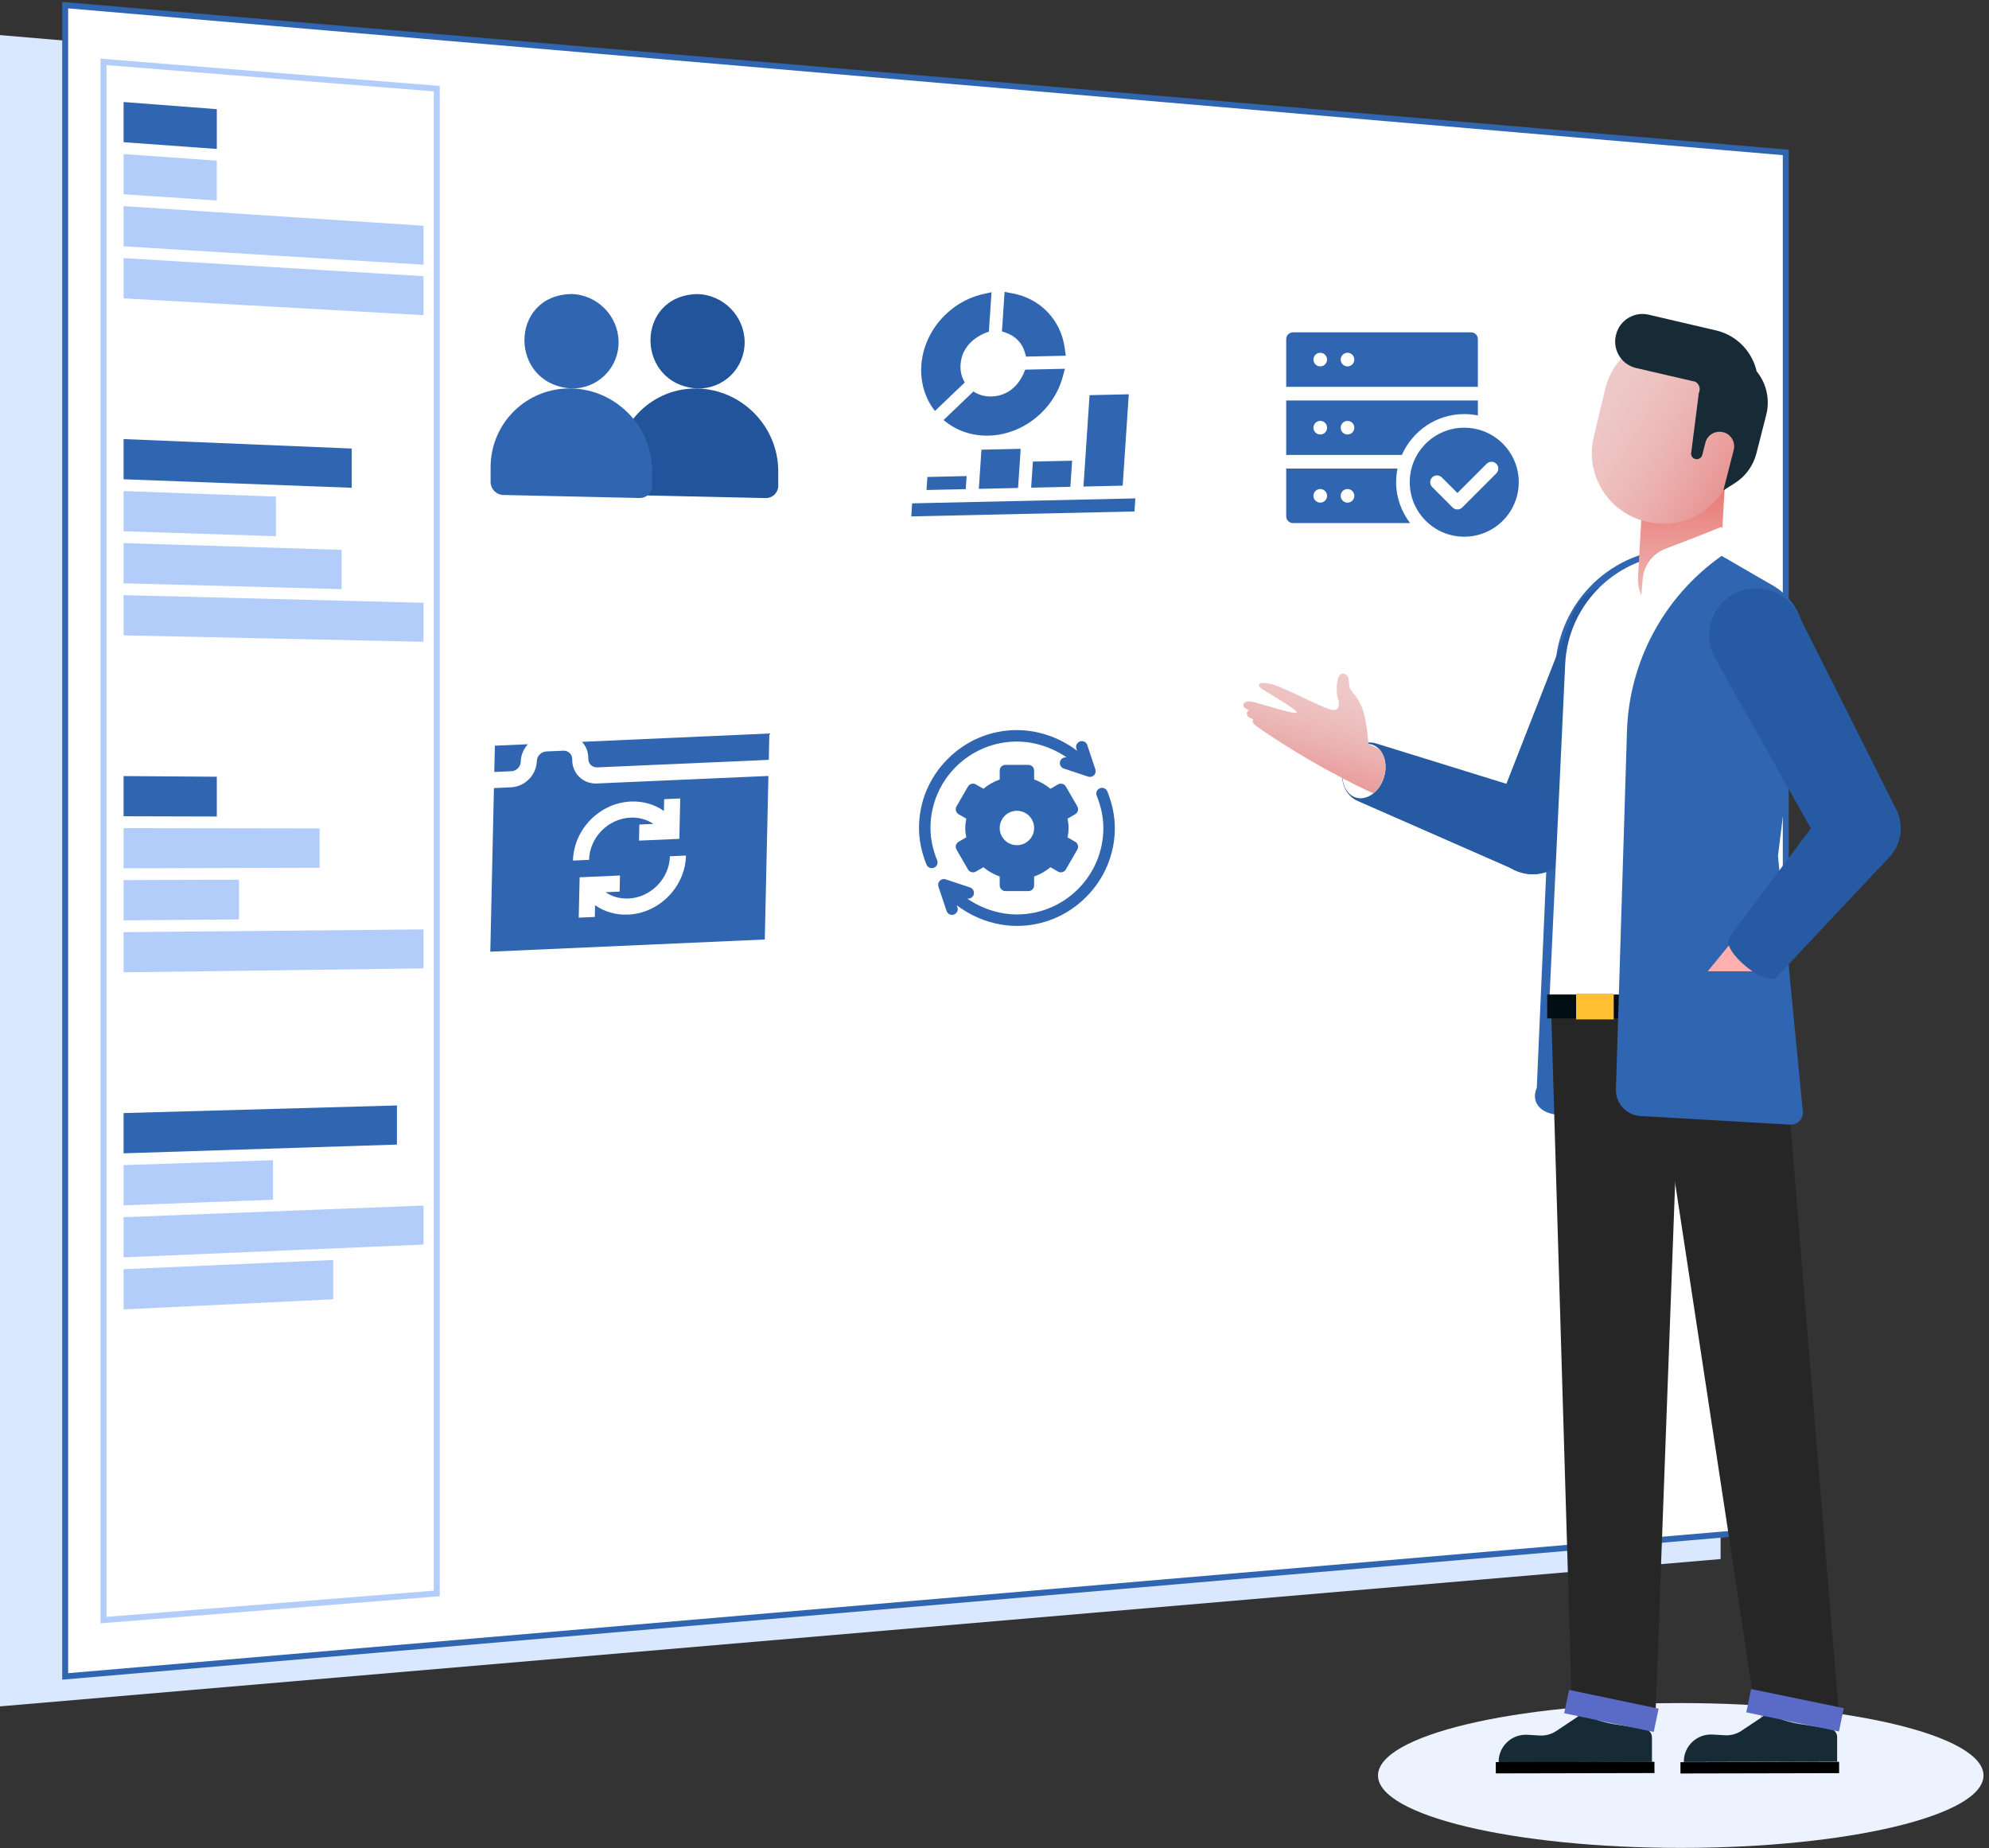 <svg xmlns="http://www.w3.org/2000/svg" width="325" height="302" viewBox="0 0 325 302" fill="none"><rect x="0" y="0" width="325" height="302" fill="#333333" stroke="none"/><path d="M274.632 301.974C301.953 301.974 324.101 296.676 324.101 290.14C324.101 283.605 301.953 278.307 274.632 278.307C247.311 278.307 225.163 283.605 225.163 290.14C225.163 296.676 247.311 301.974 274.632 301.974Z" fill="#ECF3FF"></path><path d="M281.144 254.771L0 278.847V5.733L281.144 29.799V254.771Z" fill="#D9E7FF"></path><path d="M291.794 249.88L10.65 273.946V0.832L291.794 24.908V249.88Z" fill="white"></path><path d="M10.163 274.482V0.307L10.689 0.356L292.282 24.47V250.328L291.833 250.367L10.163 274.482ZM11.137 1.368V273.421L291.307 249.433V25.356L11.137 1.368Z" fill="#3066B1"></path><path d="M205.255 242.762C205.255 243.872 204.465 244.825 203.491 244.903C202.516 244.981 201.727 244.134 201.727 243.025C201.727 241.916 202.516 240.952 203.491 240.884C204.465 240.816 205.255 241.653 205.255 242.762Z" fill="white"></path><path d="M16.421 265.271V9.586L71.855 14.043V260.843L71.407 260.882L16.421 265.281V265.271ZM17.396 10.647V264.22L70.88 259.938V14.938L17.396 10.637V10.647Z" fill="#B3CDFA"></path><path d="M35.426 24.339L20.193 23.239V16.671L35.426 17.838V24.339Z" fill="#3066B1"></path><path d="M35.426 32.767L20.193 31.745V25.176L35.426 26.256V32.767Z" fill="#B3CDFA"></path><path d="M69.204 43.257L20.193 40.25V33.682L69.204 36.893V43.257Z" fill="#B3CDFA"></path><path d="M69.204 51.5L20.193 48.755V42.177L69.204 45.135V51.5Z" fill="#B3CDFA"></path><path d="M57.471 79.711L20.193 78.32V71.751L57.471 73.298V79.711Z" fill="#3066B1"></path><path d="M45.084 87.623L20.193 86.815V80.246L45.084 81.151V87.623Z" fill="#B3CDFA"></path><path d="M55.814 96.274L20.193 95.32V88.752L55.814 89.851V96.274Z" fill="#B3CDFA"></path><path d="M69.204 104.877L20.193 103.826V97.257L69.204 98.503V104.877Z" fill="#B3CDFA"></path><path d="M35.426 133.429L20.193 133.39V126.822L35.426 126.929V133.429Z" fill="#3066B1"></path><path d="M52.227 141.808L20.193 141.895V135.327L52.227 135.375V141.808Z" fill="#B3CDFA"></path><path d="M39.051 150.245L20.193 150.401V143.822L39.051 143.754V150.245Z" fill="#B3CDFA"></path><path d="M69.204 158.244L20.193 158.896V152.328L69.204 151.88V158.244Z" fill="#B3CDFA"></path><path d="M64.858 187.04L20.193 188.47V181.892L64.858 180.646V187.04Z" fill="#3066B1"></path><path d="M44.616 196.051L20.193 196.966V190.397L44.616 189.589V196.051Z" fill="#B3CDFA"></path><path d="M69.204 203.379L20.193 205.471V198.903L69.204 197.005V203.379Z" fill="#B3CDFA"></path><path d="M54.44 212.322L20.193 213.976V207.408L54.44 205.899V212.322Z" fill="#B3CDFA"></path><path d="M276.712 182.243C276.712 182.243 288.026 91.497 277.014 89.862C276.361 89.765 275.727 89.707 275.133 89.687H274.84C274.675 89.678 274.519 89.678 274.353 89.678C263.477 89.678 254.579 98.28 254.102 109.267L251.11 177.728C249.921 180.56 252.396 182.341 255.32 182.146L276.712 182.243Z" fill="#3066B1"></path><path d="M247.289 142.121C250.661 143.833 254.793 142.49 256.509 139.123C256.538 139.055 256.567 138.997 256.596 138.929L257.025 137.956H257.035L270.796 107.136L271.186 106.231C272.862 102.494 271.303 98.115 267.658 96.256C263.876 94.339 259.237 95.847 257.317 99.623C257.201 99.847 257.103 100.081 257.006 100.314L244.015 133.528C242.718 136.817 244.131 140.515 247.289 142.121Z" fill="#265AA1"></path><path d="M247.874 142.305C248.245 142.461 248.625 142.597 249.034 142.694C252.572 143.512 256.1 141.312 256.918 137.79C257.698 134.413 255.729 131.056 252.464 130.043C239.912 126.141 224.943 121.519 224.826 121.48C222.808 120.847 220.235 122.278 219.485 125.139C218.881 127.484 219.709 129.946 221.843 130.89C221.843 130.89 235.799 137.021 247.757 142.266C247.757 142.266 247.767 142.266 247.777 142.266C247.806 142.276 247.835 142.295 247.864 142.305H247.874Z" fill="#265AA2"></path><path d="M276.126 183.669C286.531 181.999 293.61 172.222 291.938 161.832C290.266 151.442 280.475 144.373 270.07 146.043C259.665 147.713 252.585 157.489 254.257 167.879C255.93 178.269 265.72 185.338 276.126 183.669Z" fill="url(#paint0_linear_1656_1684)"></path><path d="M288.406 163.413L299.692 282.487C299.994 285.679 297.645 288.511 294.449 288.813C291.34 289.105 288.562 286.886 288.143 283.82L271.946 165.31C271.332 160.785 274.499 156.61 279.031 155.997C283.563 155.375 287.744 158.547 288.358 163.072C288.367 163.179 288.387 163.306 288.397 163.413H288.406Z" fill="#C9C8C8"></path><path d="M272.19 161.71L269.354 283.237C269.276 286.438 266.615 288.978 263.409 288.9C260.28 288.832 257.786 286.292 257.737 283.198L255.632 161.652C255.554 157.088 259.199 153.312 263.769 153.234C268.34 153.156 272.122 156.796 272.199 161.36C272.199 161.457 272.199 161.593 272.199 161.7L272.19 161.71Z" fill="#C9C8C8"></path><path d="M286.565 277.962L300.589 281.222C300.15 277.028 290.872 163.15 290.872 163.15C290.853 162.955 290.833 162.722 290.804 162.517C289.956 156.64 284.498 152.562 278.612 153.409C272.726 154.255 268.642 159.705 269.49 165.583C269.49 165.583 286.262 275.675 286.565 277.962Z" fill="#262626"></path><path d="M270.465 281.359L274.879 161.759C274.879 161.564 274.879 161.331 274.879 161.136C274.743 155.2 269.821 150.499 263.877 150.626C257.932 150.762 253.224 155.677 253.351 161.613L256.821 278.293L270.455 281.349L270.465 281.359Z" fill="#262626"></path><path d="M269.929 287.927V283.879C269.919 283.12 269.305 282.517 268.545 282.517L263.828 281.777C262.054 281.495 260.329 280.94 258.731 280.132L258.546 280.035L254.316 282.857C253.507 283.402 252.542 283.665 251.568 283.607L249.56 283.49C247.007 283.344 244.863 285.378 244.873 287.927V287.976L269.929 287.918V287.927Z" fill="#172B36"></path><path d="M300.189 287.888V283.84C300.179 283.081 299.565 282.477 298.805 282.477L294.088 281.738C292.314 281.456 290.589 280.901 288.991 280.093L288.806 279.996L284.576 282.818C283.767 283.363 282.803 283.626 281.828 283.567L279.82 283.451C277.267 283.305 275.123 285.339 275.133 287.888V287.937L300.189 287.878V287.888Z" fill="#172B36"></path><path d="M300.507 287.91L274.584 287.964L274.588 289.813L300.511 289.759L300.507 287.91Z" fill="black"></path><path d="M270.335 287.895L244.411 287.949L244.415 289.798L270.338 289.744L270.335 287.895Z" fill="black"></path><path d="M294.166 112.955C295.024 102.202 287.568 92.315 276.877 90.728C276.263 90.641 275.669 90.582 275.094 90.563C274.996 90.563 274.909 90.563 274.811 90.563H274.626C264.529 90.563 256.216 98.484 255.749 108.556L253.137 164.143L291.486 166.001L289.517 140.155L294.156 112.975L294.166 112.955Z" fill="white"></path><path d="M285.083 162.517H252.805V166.42H285.083V162.517Z" fill="#010E14"></path><path d="M273.086 69.757C276.536 68.502 280.357 70.273 281.614 73.718C281.935 74.594 282.052 75.499 282.004 76.375C281.468 85.688 281.468 85.717 280.931 94.981C280.931 95.001 280.931 95.02 280.931 95.04C280.931 95.04 280.931 95.04 280.931 95.049C280.785 97.618 279.138 99.973 276.565 100.908C273.115 102.163 269.295 100.392 268.038 96.947C267.716 96.071 267.599 95.166 267.648 94.29C268.184 84.977 268.184 84.948 268.72 75.684C268.72 75.664 268.72 75.645 268.72 75.625C268.72 75.625 268.72 75.625 268.72 75.615C268.866 73.046 270.513 70.691 273.086 69.757Z" fill="url(#paint1_linear_1656_1684)"></path><path d="M281.01 86.194C279.548 86.836 275.211 88.5 272.131 89.678C270.094 90.456 268.662 92.305 268.428 94.475L267.405 106.854L281.516 94.174V86.515C281.516 86.252 281.253 86.077 281.019 86.184L281.01 86.194Z" fill="white"></path><path d="M286.13 276.012L285.34 279.824L300.485 282.953L301.275 279.141L286.13 276.012Z" fill="#596BC6"></path><path d="M256.384 276.156L255.585 279.966L270.217 283.027L271.016 279.217L256.384 276.156Z" fill="#596BC6"></path><path d="M294.575 181.601L290.521 139.873L294.722 105.812C295.248 101.579 293.094 97.463 289.313 95.468L281.312 90.836L281.165 90.943C271.868 97.55 266.196 108.119 265.845 119.505L264.042 178.01C263.974 180.297 265.738 182.234 268.038 182.37L292.5 183.781C293.708 183.849 294.702 182.827 294.585 181.611L294.575 181.601Z" fill="#3066B1"></path><path d="M306.475 141.585C309.935 140.067 311.514 136.019 309.993 132.564C309.964 132.496 309.935 132.438 309.896 132.379L309.418 131.435H309.428L294.283 101.258L293.825 100.382C291.993 96.723 287.617 95.137 283.865 96.782C279.976 98.485 278.212 103.029 279.918 106.902C280.025 107.136 280.132 107.36 280.259 107.584L297.743 138.676C299.478 141.76 303.23 143.016 306.475 141.595V141.585Z" fill="#265AA2"></path><path d="M308.171 131.513C305.9 129.655 302.547 129.995 300.696 132.263L279.041 158.722H289.693L308.619 139.328C308.726 139.221 308.833 139.104 308.931 138.987C310.792 136.72 310.451 133.372 308.181 131.523L308.171 131.513Z" fill="#FFAFAD"></path><path d="M308.775 139.989C309.048 139.697 309.302 139.376 309.526 139.026C311.475 135.97 310.578 131.912 307.518 129.966C304.594 128.107 300.764 128.847 298.727 131.581C290.872 142.101 283.524 151.784 282.54 153.292C281.205 155.345 288.592 161.476 290.327 159.637C292.061 157.798 299.77 149.584 308.707 140.077C308.707 140.077 308.707 140.077 308.717 140.067C308.736 140.038 308.765 140.018 308.785 139.999L308.775 139.989Z" fill="#265AA2"></path><path d="M226.141 126.998C225.8 128.127 225.176 129.041 224.416 129.645C223.549 130.336 222.525 130.628 221.56 130.336C220.313 129.956 219.514 128.71 219.368 127.183C219.299 126.501 219.377 125.762 219.602 125.022C220.235 122.891 221.941 121.47 223.578 121.568C223.782 121.577 223.987 121.616 224.182 121.675C224.64 121.821 225.03 122.074 225.352 122.414C226.326 123.436 226.687 125.207 226.141 126.998Z" fill="white"></path><path d="M226.141 126.998C225.8 128.127 225.176 129.041 224.416 129.645C222.945 129.012 220.645 127.854 219.368 127.183C218.871 126.92 218.53 126.725 218.461 126.677C212.604 123.66 205.597 119.008 204.964 118.376C204.34 117.753 204.925 117.188 205.422 117.344C206.923 117.831 210.509 120.166 210.714 120.215C210.363 120.059 204.691 117.49 204.145 117.256C203.59 117.013 203.638 116.196 204.087 116.079C204.087 116.079 203.599 115.797 203.434 115.709C202.898 115.398 203.092 114.376 204.603 114.678C206.114 114.989 211.454 116.789 211.864 116.459C212.283 116.128 206.923 113.101 206.026 112.459C205.139 111.826 206.045 110.97 209.193 112.293C212.341 113.627 216.483 115.855 217.77 116.021C219.036 116.186 218.842 114.804 218.569 113.967C218.296 113.14 218.267 109.841 219.543 110.094C220.83 110.337 220.138 111.963 220.722 112.741C221.307 113.529 222.506 114.687 223.042 117.325C223.393 119.057 223.529 120.663 223.578 121.558V121.587C224.27 121.898 224.816 122.142 225.352 122.404C226.326 123.426 226.687 125.197 226.141 126.988V126.998Z" fill="url(#paint2_linear_1656_1684)"></path><path d="M263.682 162.362H257.532V166.585H263.682V162.362Z" fill="#FFC032"></path><path d="M260.416 71.389L262.278 63.599C263.75 57.436 269.95 53.631 276.121 55.101L276.349 55.156C282.52 56.626 286.331 62.816 284.858 68.978L282.997 76.769C281.524 82.931 275.325 86.736 269.154 85.266L268.926 85.212C262.755 83.742 258.944 77.551 260.416 71.389Z" fill="url(#paint3_linear_1656_1684)"></path><path d="M287.042 60.707C286.331 57.554 283.923 54.897 280.581 54.041L269.383 51.423C267.034 50.878 264.676 52.299 264.071 54.644L264.052 54.732C263.438 57.136 264.919 59.578 267.346 60.142L277.014 62.381C277.637 62.731 277.92 63.519 277.589 64.201L276.351 73.903C276.224 74.389 276.517 74.886 277.014 75.012H277.033C277.52 75.139 278.018 74.847 278.144 74.36L278.661 72.336C278.982 71.071 280.269 70.312 281.536 70.633H281.584C282.851 70.964 283.612 72.249 283.29 73.514L281.594 80.141L283.465 78.954C285.22 77.844 286.477 76.112 286.993 74.097L288.601 67.791C289.254 65.213 288.601 62.624 287.052 60.697L287.042 60.707Z" fill="#172B36"></path><path d="M121.674 55.945C121.674 51.691 118.214 48.153 113.961 48.058C103.728 48.254 103.731 62.839 113.961 63.489C118.214 63.583 121.674 60.199 121.674 55.945Z" fill="#21549A"></path><path d="M113.961 63.489C106.681 63.327 100.759 69.12 100.759 76.401V78.774C100.759 79.921 101.689 80.872 102.836 80.898L125.085 81.392C126.233 81.418 127.163 80.508 127.163 79.361V76.987C127.163 69.706 121.24 63.651 113.961 63.489Z" fill="#21549A"></path><path d="M101.078 55.934C101.078 51.68 97.618 48.142 93.364 48.047C83.131 48.244 83.134 62.828 93.364 63.478C97.618 63.572 101.078 60.188 101.078 55.934Z" fill="#3066B1"></path><path d="M93.364 63.478C86.085 63.316 80.163 69.109 80.163 76.39V78.763C80.163 79.91 81.093 80.861 82.24 80.887L104.489 81.381C105.636 81.407 106.566 80.497 106.566 79.35V76.977C106.566 69.695 100.644 63.64 93.364 63.478Z" fill="#3066B1"></path><path d="M96.13 123.979C96.112 124.799 96.763 125.437 97.582 125.401L125.617 124.172L125.713 119.864L95.088 121.226C95.756 121.931 96.154 122.897 96.13 123.979Z" fill="#3066B1"></path><path d="M83.574 126.025C84.393 125.988 85.074 125.291 85.092 124.471C85.115 123.42 85.528 122.414 86.256 121.618L80.862 121.858L80.767 126.153L83.574 126.025Z" fill="#3066B1"></path><path d="M97.522 128.031C95.255 128.131 93.451 126.366 93.502 124.097C93.52 123.276 92.868 122.638 92.048 122.675L89.24 122.799C88.547 122.826 87.739 123.465 87.72 124.353C87.67 126.623 85.785 128.552 83.519 128.655L80.708 128.783L80.114 155.521L124.964 153.528L125.558 126.803L97.522 128.031ZM103.062 130.983C105.072 130.893 106.952 131.444 108.479 132.517L108.522 130.599L111.15 130.482L111.003 137.079L104.412 137.372L104.47 134.742L106.776 134.639C105.702 133.919 104.396 133.551 103.004 133.613C99.363 133.775 96.335 136.87 96.254 140.514L93.626 140.631C93.74 135.537 97.973 131.209 103.062 130.983ZM102.652 149.458C100.642 149.547 98.762 148.996 97.235 147.924L97.192 149.842L94.564 149.959L94.711 143.362L101.303 143.069L101.244 145.699L98.939 145.802C100.012 146.522 101.318 146.89 102.71 146.828C106.351 146.666 109.379 143.57 109.46 139.927L112.088 139.81C111.975 144.904 107.742 149.232 102.652 149.458Z" fill="#3066B1"></path><path d="M239.256 69.893C234.338 69.893 230.35 73.88 230.35 78.799C230.35 83.718 234.338 87.705 239.256 87.705C244.175 87.705 248.163 83.718 248.163 78.799C248.163 73.88 244.175 69.893 239.256 69.893ZM244.497 77.36L238.93 82.926C238.713 83.144 238.428 83.252 238.143 83.252C237.858 83.252 237.573 83.144 237.356 82.926L234.016 79.586C233.581 79.151 233.581 78.447 234.016 78.012C234.451 77.577 235.155 77.577 235.59 78.012L238.143 80.565L242.922 75.785C243.357 75.35 244.062 75.35 244.497 75.785C244.931 76.22 244.931 76.925 244.497 77.36Z" fill="#3066B1"></path><path d="M241.483 55.42C241.483 54.805 240.985 54.307 240.37 54.307H211.276C210.661 54.307 210.163 54.805 210.163 55.42V63.213H241.483V55.42ZM215.729 59.873C215.114 59.873 214.616 59.375 214.616 58.76C214.616 58.145 215.114 57.647 215.729 57.647C216.344 57.647 216.842 58.145 216.842 58.76C216.842 59.375 216.344 59.873 215.729 59.873ZM220.182 59.873C219.567 59.873 219.069 59.375 219.069 58.76C219.069 58.145 219.567 57.647 220.182 57.647C220.797 57.647 221.295 58.145 221.295 58.76C221.295 59.375 220.797 59.873 220.182 59.873Z" fill="#3066B1"></path><path d="M239.256 67.666C240.019 67.666 240.763 67.745 241.483 67.891V65.44H210.163V74.346H229.067C230.79 70.421 234.703 67.666 239.256 67.666ZM215.729 71.006C215.114 71.006 214.616 70.508 214.616 69.893C214.616 69.278 215.114 68.779 215.729 68.779C216.344 68.779 216.842 69.278 216.842 69.893C216.842 70.508 216.344 71.006 215.729 71.006ZM220.182 71.006C219.567 71.006 219.069 70.508 219.069 69.893C219.069 69.278 219.567 68.779 220.182 68.779C220.797 68.779 221.295 69.278 221.295 69.893C221.295 70.508 220.797 71.006 220.182 71.006Z" fill="#3066B1"></path><path d="M211.276 85.479H230.407C228.994 83.612 228.124 81.315 228.124 78.799C228.124 78.037 228.202 77.292 228.349 76.573H210.163V84.365C210.163 84.98 210.661 85.479 211.276 85.479ZM220.182 79.912C220.797 79.912 221.295 80.411 221.295 81.026C221.295 81.641 220.797 82.139 220.182 82.139C219.567 82.139 219.069 81.641 219.069 81.026C219.069 80.411 219.567 79.912 220.182 79.912ZM215.729 79.912C216.344 79.912 216.842 80.411 216.842 81.026C216.842 81.641 216.344 82.139 215.729 82.139C215.114 82.139 214.616 81.641 214.616 81.026C214.616 80.411 215.114 79.912 215.729 79.912Z" fill="#3066B1"></path><path d="M175.688 137.559L174.436 136.836C174.547 136.297 174.6 135.8 174.6 135.307C174.6 134.814 174.547 134.316 174.437 133.777L175.688 133.055C175.903 132.931 176.06 132.726 176.125 132.486C176.189 132.246 176.155 131.99 176.031 131.774L174.156 128.527C173.897 128.078 173.324 127.925 172.875 128.184L171.635 128.899C170.858 128.24 169.956 127.725 168.975 127.38V125.932C168.975 125.414 168.555 124.994 168.038 124.994H164.288C163.77 124.994 163.35 125.414 163.35 125.932V127.38C162.369 127.725 161.467 128.24 160.69 128.899L159.45 128.184C159.001 127.925 158.428 128.078 158.169 128.527L156.294 131.774C156.17 131.99 156.136 132.246 156.201 132.486C156.265 132.726 156.422 132.931 156.637 133.055L157.888 133.777C157.778 134.316 157.725 134.814 157.725 135.307C157.725 135.8 157.778 136.297 157.888 136.836L156.637 137.559C156.422 137.683 156.265 137.888 156.2 138.128C156.136 138.368 156.17 138.624 156.294 138.839L158.169 142.087C158.428 142.535 159.001 142.689 159.45 142.43L160.689 141.714C161.467 142.373 162.369 142.889 163.35 143.234V144.682C163.35 145.2 163.77 145.619 164.287 145.619H168.037C168.555 145.619 168.975 145.2 168.975 144.682V143.234C169.956 142.889 170.858 142.373 171.635 141.714L172.875 142.43C173.323 142.689 173.897 142.535 174.156 142.087L176.031 138.839C176.155 138.624 176.189 138.368 176.124 138.128C176.06 137.888 175.903 137.683 175.688 137.559ZM166.162 138.119C164.612 138.119 163.35 136.858 163.35 135.307C163.35 133.756 164.612 132.494 166.162 132.494C167.713 132.494 168.975 133.756 168.975 135.307C168.975 136.858 167.713 138.119 166.162 138.119Z" fill="#3066B1"></path><path d="M178.984 125.73L177.658 121.752C177.495 121.261 176.964 120.995 176.473 121.159C175.981 121.323 175.716 121.854 175.88 122.345L175.992 122.683C175.151 122.043 174.245 121.479 173.29 121.005C171.05 119.894 168.586 119.307 166.163 119.307C161.912 119.307 157.9 120.978 154.867 124.011C151.833 127.045 150.163 131.056 150.163 135.307C150.163 137.27 150.575 139.281 151.388 141.284C151.536 141.649 151.887 141.87 152.257 141.87C152.375 141.87 152.494 141.847 152.61 141.8C153.089 141.606 153.32 141.059 153.126 140.579C152.404 138.801 152.038 137.027 152.038 135.307C152.038 127.518 158.374 121.182 166.163 121.182C169.021 121.182 171.907 122.133 174.305 123.782C173.847 123.688 173.38 123.949 173.228 124.404C173.064 124.895 173.33 125.426 173.821 125.59L177.798 126.915C178.134 127.027 178.506 126.941 178.758 126.689C179.009 126.438 179.097 126.066 178.984 125.73Z" fill="#3066B1"></path><path d="M180.937 129.329C180.742 128.849 180.195 128.618 179.716 128.813C179.236 129.008 179.005 129.555 179.2 130.034C179.922 131.813 180.288 133.586 180.288 135.307C180.288 143.095 173.951 149.432 166.163 149.432C163.304 149.432 160.418 148.481 158.02 146.831C158.479 146.925 158.945 146.665 159.097 146.21C159.261 145.719 158.995 145.188 158.504 145.024L154.527 143.698C154.19 143.586 153.818 143.673 153.567 143.924C153.316 144.176 153.228 144.547 153.341 144.884L154.667 148.861C154.798 149.254 155.163 149.503 155.556 149.503C155.654 149.503 155.754 149.487 155.852 149.454C156.344 149.291 156.609 148.76 156.445 148.268L156.333 147.93C157.174 148.571 158.081 149.135 159.035 149.608C161.275 150.719 163.74 151.307 166.163 151.307C170.413 151.307 174.425 149.636 177.458 146.602C180.492 143.569 182.163 139.557 182.163 135.307C182.163 133.343 181.75 131.332 180.937 129.329Z" fill="#3066B1"></path><path d="M167.453 57.57L167.658 58.274L174.147 58.13L173.972 56.858C173.342 52.273 169.982 48.771 165.411 47.935L164.148 47.704L163.718 54.155C163.933 54.28 166.626 54.724 167.453 57.57Z" fill="#3066B1"></path><path d="M154.179 68.636C156.105 70.288 158.659 71.252 161.515 71.189C167.176 71.063 172.208 66.946 173.66 61.547L174.005 60.263L167.516 60.407C167.422 60.531 166.265 64.694 161.942 64.79C160.855 64.814 159.864 64.511 159.057 63.971L154.179 68.636Z" fill="#3066B1"></path><path d="M157.645 62.496C157.141 61.666 156.882 60.663 156.955 59.577C157.236 55.363 161.554 54.221 161.581 54.203L162.011 47.752L160.713 48.039C155.195 49.264 150.916 54.127 150.544 59.719C150.354 62.57 151.203 65.165 152.768 67.162L157.645 62.496Z" fill="#3066B1"></path><path d="M178.031 64.575L184.442 64.432L183.447 79.362L177.036 79.504L178.031 64.575Z" fill="#3066B1"></path><path d="M168.772 75.429L175.183 75.286L174.899 79.552L168.488 79.694L168.772 75.429Z" fill="#3066B1"></path><path d="M160.366 73.486L166.777 73.344L166.351 79.742L159.94 79.884L160.366 73.486Z" fill="#3066B1"></path><path d="M151.534 77.942L157.945 77.799L157.803 79.932L151.392 80.074L151.534 77.942Z" fill="#3066B1"></path><path d="M149.041 82.256L185.513 81.446L185.371 83.579L148.899 84.389L149.041 82.256Z" fill="#3066B1"></path><defs><linearGradient id="paint0_linear_1656_1684" x1="254.044" y1="164.101" x2="292.189" y2="165.595" gradientUnits="userSpaceOnUse"><stop stop-color="#0056EC"></stop><stop offset="1" stop-color="#008BEC"></stop></linearGradient><linearGradient id="paint1_linear_1656_1684" x1="274.831" y1="72.696" x2="274.831" y2="101.783" gradientUnits="userSpaceOnUse"><stop stop-color="#E85F5A"></stop><stop offset="1" stop-color="#EEC9C8"></stop></linearGradient><linearGradient id="paint2_linear_1656_1684" x1="217.325" y1="111.285" x2="212.749" y2="128.088" gradientUnits="userSpaceOnUse"><stop stop-color="#EEC9C8"></stop><stop offset="0.25" stop-color="#EDC3C2"></stop><stop offset="0.57" stop-color="#EBB3B2"></stop><stop offset="0.93" stop-color="#E89A98"></stop><stop offset="1" stop-color="#E89492"></stop></linearGradient><linearGradient id="paint3_linear_1656_1684" x1="283.878" y1="76.773" x2="261.848" y2="63.854" gradientUnits="userSpaceOnUse"><stop stop-color="#E89492"></stop><stop offset="0.07" stop-color="#E89A98"></stop><stop offset="0.43" stop-color="#EBB3B2"></stop><stop offset="0.75" stop-color="#EDC3C2"></stop><stop offset="1" stop-color="#EEC9C8"></stop></linearGradient></defs></svg>